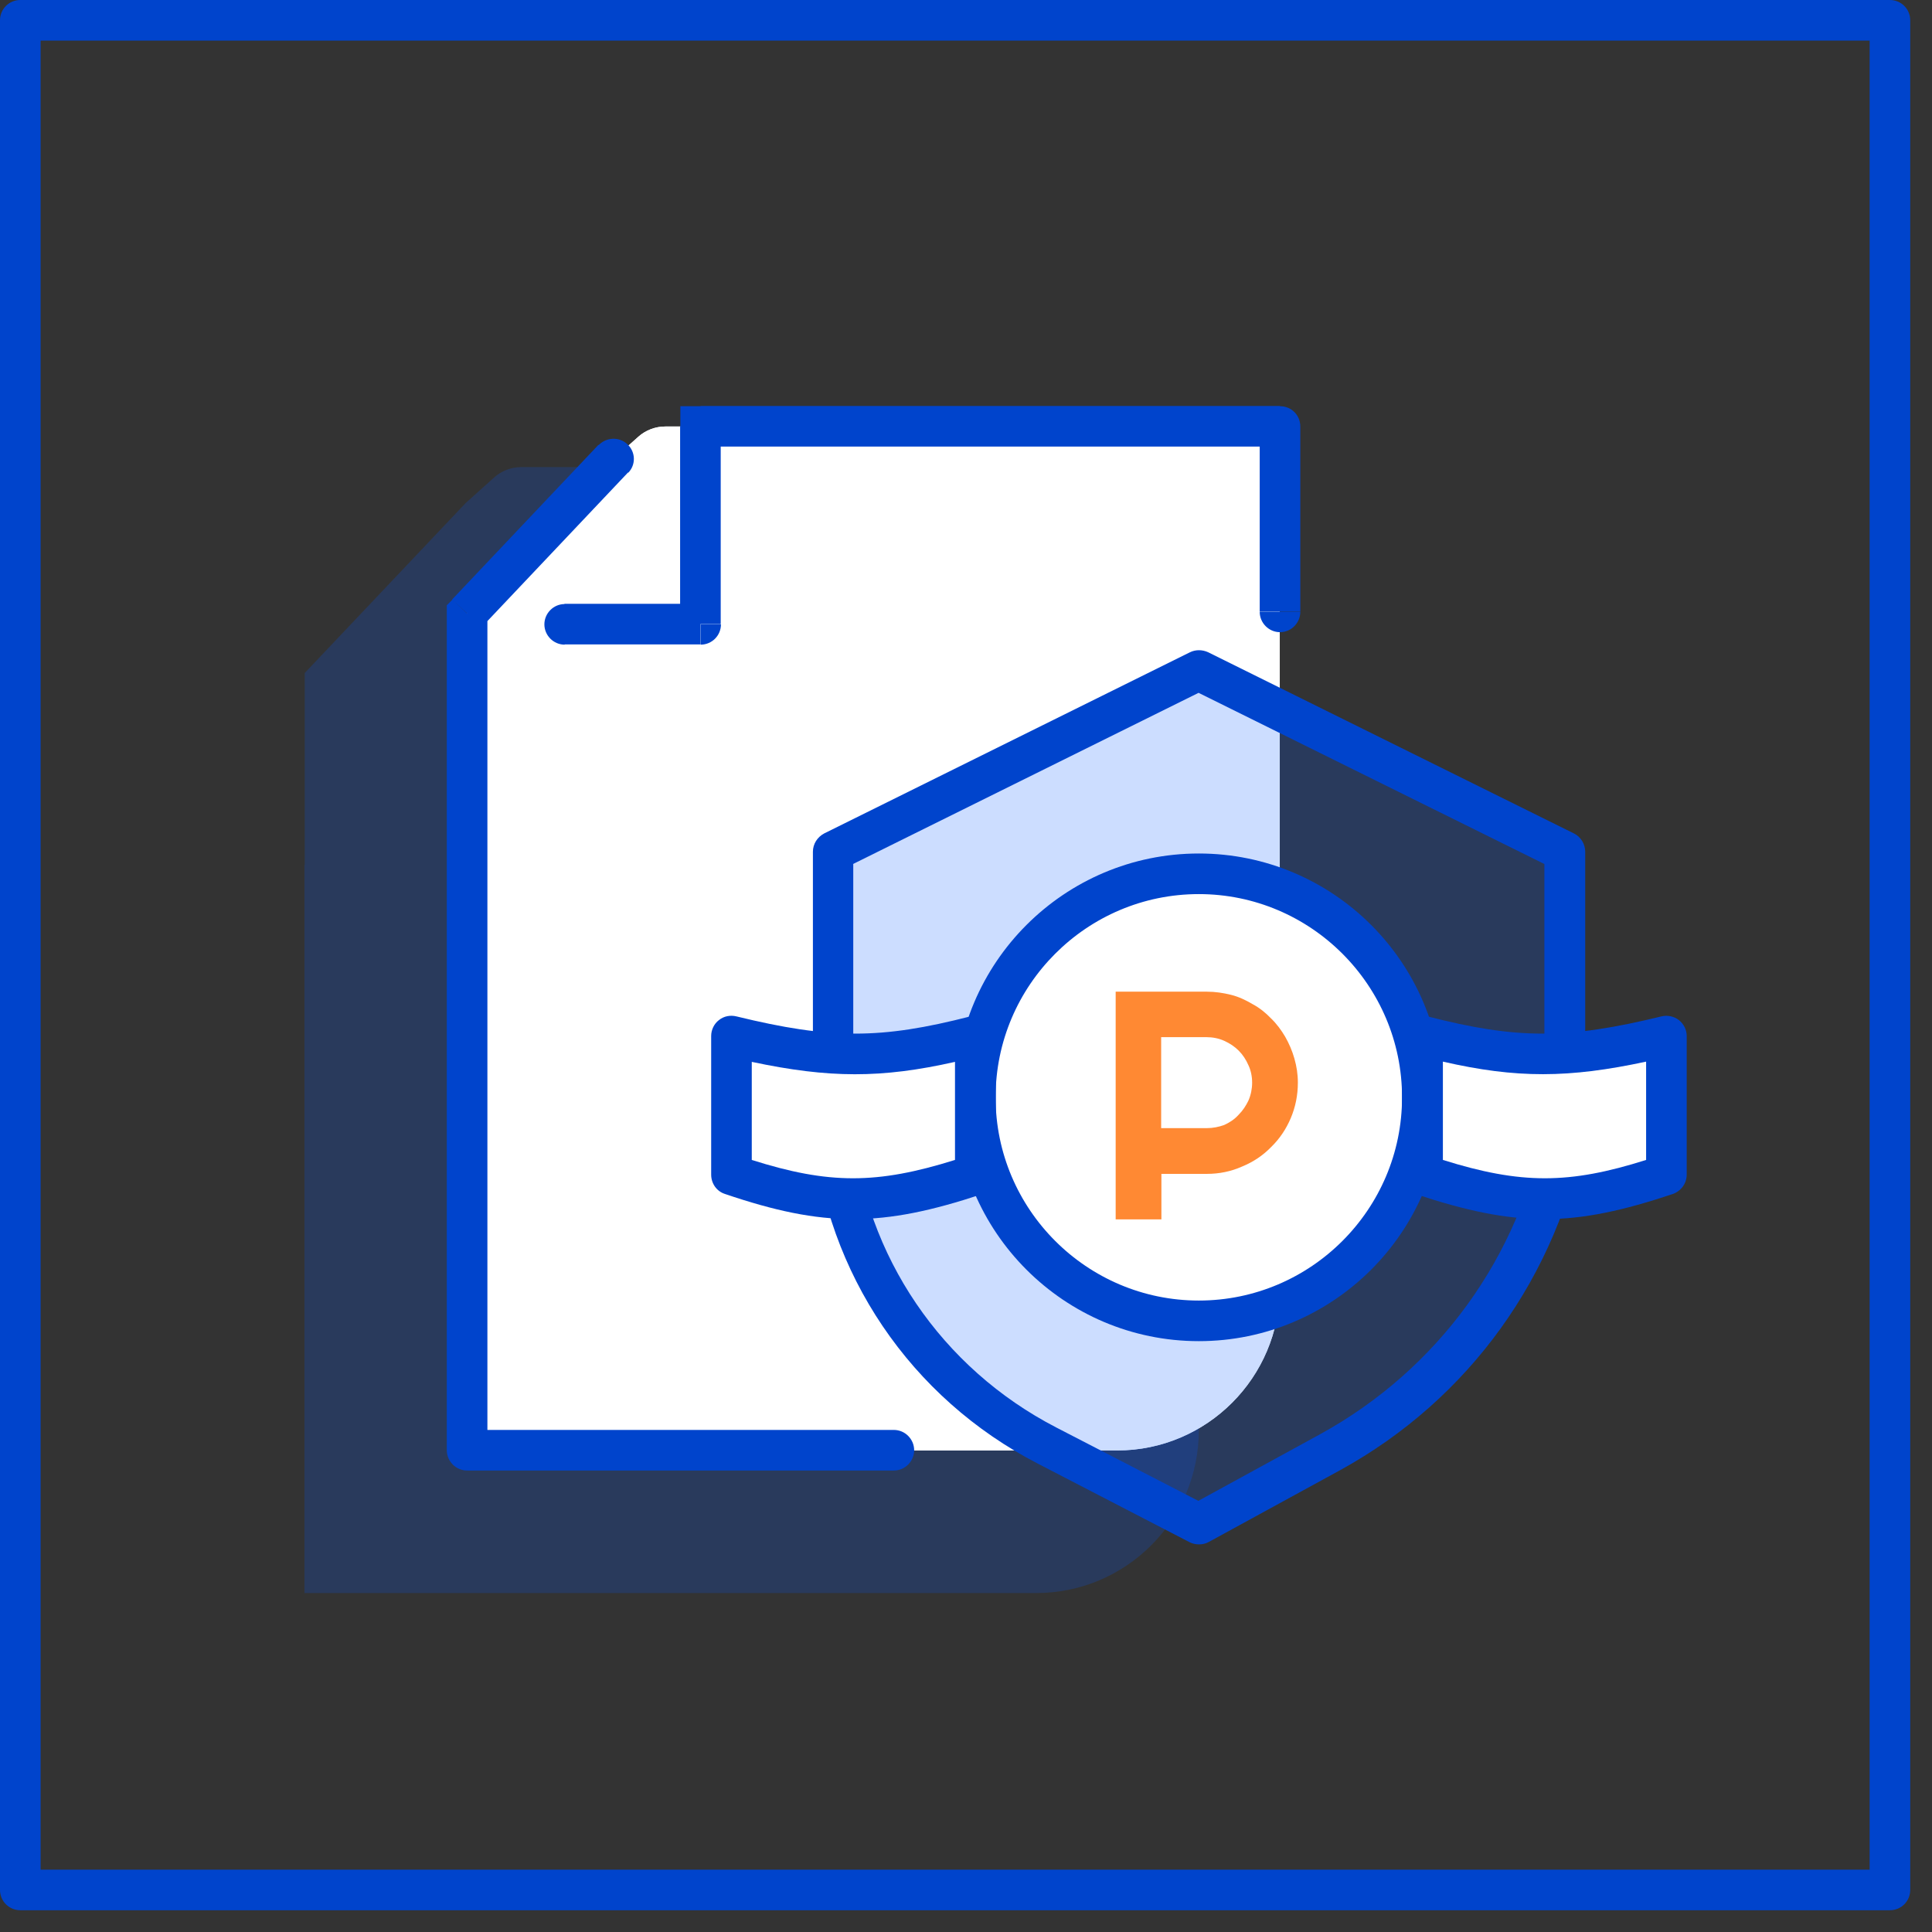 <svg width="79" height="79" viewBox="0 0 79 79" fill="none" xmlns="http://www.w3.org/2000/svg">
<rect x="0" y="0" width="79" height="79" fill="#333333" stroke="none"/>
<path d="M19.1 32.22V25.09L25.08 18.77L26.1 17.86C26.4 17.59 26.8 17.44 27.2 17.44H52.33V52.66C52.33 56.32 49.35 59.31 45.68 59.31H19.09V32.22H19.1Z" fill="white"/>
<g opacity="0.2">
<path d="M12.46 35.36V27.52L19.04 20.57L20.21 19.52C20.51 19.25 20.91 19.1 21.31 19.1H49.02V58.49C49.02 62.16 46.04 65.14 42.37 65.14H12.45V35.36H12.46Z" fill="#0055FF"/>
</g>
<path d="M19.1 32.22V25.09L25.08 18.77L26.1 17.86C26.4 17.59 26.8 17.44 27.2 17.44H52.33V52.66C52.33 56.32 49.35 59.31 45.68 59.31H19.09V32.22H19.1Z" fill="white"/>
<path d="M77.28 78.11H0.83C0.37 78.11 0 77.74 0 77.28V0.83C0 0.37 0.37 0 0.83 0H77.28C77.74 0 78.11 0.37 78.11 0.83V77.28C78.11 77.74 77.74 78.11 77.28 78.11ZM1.66 76.45H76.45V1.66H1.66V76.45Z" fill="#0044CC"/>
<g opacity="0.2">
<path d="M34.06 34.83L49.02 27.42L63.98 34.83V46.17C62.93 51.79 59.41 56.62 54.4 59.38L49.02 62.32L42.82 59.11C37.88 56.57 34.58 51.68 34.07 46.16V34.82L34.06 34.83Z" fill="#0055FF"/>
</g>
<path d="M49.02 63.15C48.89 63.15 48.76 63.12 48.64 63.06L42.44 59.85C37.23 57.16 33.79 52.08 33.24 46.24V34.83C33.24 34.51 33.42 34.23 33.7 34.08L48.66 26.67C48.89 26.56 49.16 26.56 49.4 26.67L64.36 34.08C64.64 34.22 64.82 34.51 64.82 34.83V46.17C63.71 52.19 60.06 57.22 54.81 60.11L49.43 63.05C49.31 63.12 49.17 63.15 49.03 63.15H49.02ZM34.89 35.34V46.16C35.38 51.35 38.49 55.94 43.19 58.37L49 61.37L53.99 58.64C58.81 55.99 62.15 51.38 63.15 46V35.33L49.01 28.33L34.88 35.33L34.89 35.34Z" fill="#0044CC"/>
<path d="M28.65 17.44V16.61H27.82V17.44H28.65ZM19.1 25.09L18.5 24.52L18.27 24.75V25.08H19.1V25.09ZM51.51 25.02C51.51 25.47 51.88 25.85 52.34 25.85C52.8 25.85 53.17 25.47 53.17 25.02H51.51ZM52.34 17.44H53.17C53.17 16.97 52.8 16.61 52.34 16.61V17.44ZM28.65 25.53V26.36C29.11 26.36 29.48 25.99 29.48 25.53H28.65ZM23.09 24.7C22.63 24.7 22.26 25.08 22.26 25.53C22.26 25.98 22.63 26.36 23.09 26.36V24.7ZM25.69 19.33C26.01 19 25.99 18.48 25.66 18.17C25.33 17.85 24.8 17.87 24.48 18.2L25.69 19.33ZM19.1 59.3H18.27C18.27 59.75 18.64 60.13 19.1 60.13V59.3ZM36.55 60.13C37.01 60.13 37.38 59.75 37.38 59.3C37.38 58.85 37.01 58.47 36.55 58.47V60.13ZM18.27 25.08V32.21H19.93V25.08H18.27ZM53.17 25.01V17.43H51.51V25.01H53.17ZM52.34 16.6H28.65V18.26H52.34V16.6ZM27.81 17.43V25.52H29.47V17.43H27.81ZM28.64 24.69H23.08V26.35H28.64V24.69ZM19.7 25.64L25.68 19.32L24.47 18.19L18.49 24.51L19.7 25.64ZM19.93 59.3V32.21H18.27V59.3H19.93ZM19.1 60.13H36.55V58.47H19.1V60.13Z" fill="#0044CC"/>
<path d="M49.02 54.01C54.068 54.01 58.16 49.918 58.16 44.87C58.16 39.822 54.068 35.73 49.02 35.73C43.972 35.73 39.88 39.822 39.88 44.87C39.88 49.918 43.972 54.01 49.02 54.01Z" fill="white"/>
<path d="M49.02 54.84C43.52 54.84 39.05 50.37 39.05 44.87C39.05 39.37 43.52 34.9 49.02 34.9C54.52 34.9 58.99 39.37 58.99 44.87C58.99 50.37 54.52 54.84 49.02 54.84ZM49.02 36.56C44.44 36.56 40.71 40.29 40.71 44.87C40.71 49.45 44.44 53.18 49.02 53.18C53.6 53.18 57.33 49.45 57.33 44.87C57.33 40.29 53.6 36.56 49.02 36.56Z" fill="#0044CC"/>
<path d="M29.91 42.37C33.8 43.32 35.99 43.37 39.88 42.37V48.04C35.99 49.34 33.8 49.35 29.91 48.04V42.37Z" fill="white"/>
<path d="M34.88 49.85C33.27 49.85 31.67 49.51 29.64 48.82C29.3 48.71 29.08 48.39 29.08 48.03V42.36C29.08 42.11 29.2 41.86 29.4 41.71C29.6 41.55 29.86 41.5 30.11 41.56C33.96 42.5 36.02 42.5 39.68 41.56C39.93 41.5 40.19 41.56 40.4 41.71C40.6 41.87 40.72 42.11 40.72 42.37V48.04C40.72 48.4 40.49 48.72 40.15 48.83C38.1 49.51 36.49 49.85 34.88 49.85ZM30.74 47.43C33.89 48.43 35.86 48.43 39.05 47.43V43.42C36.04 44.1 33.9 44.09 30.74 43.42V47.44V47.43Z" fill="#0044CC"/>
<path d="M68.14 42.37C64.25 43.32 62.06 43.37 58.17 42.37V48.04C62.06 49.34 64.25 49.35 68.14 48.04V42.37Z" fill="white"/>
<path d="M63.17 49.85C61.56 49.85 59.95 49.51 57.9 48.83C57.56 48.72 57.33 48.4 57.33 48.04V42.37C57.33 42.11 57.45 41.87 57.65 41.71C57.85 41.55 58.12 41.5 58.37 41.56C62.03 42.5 64.08 42.5 67.94 41.56C68.19 41.5 68.45 41.56 68.65 41.71C68.85 41.87 68.97 42.11 68.97 42.36V48.03C68.97 48.39 68.74 48.7 68.41 48.82C66.38 49.5 64.78 49.85 63.17 49.85ZM59 47.43C62.19 48.43 64.16 48.43 67.31 47.43V43.41C64.15 44.09 62.01 44.1 59 43.41V47.42V47.43Z" fill="#0044CC"/>
<g opacity="0.8">
<path d="M47.48 42.41V46.13H49.34C49.6 46.13 49.84 46.08 50.06 46C50.28 45.9 50.48 45.77 50.65 45.58C50.82 45.41 50.95 45.21 51.05 45C51.15 44.77 51.2 44.52 51.2 44.27C51.2 44.02 51.15 43.77 51.05 43.56C50.95 43.33 50.82 43.13 50.65 42.96C50.48 42.79 50.28 42.66 50.06 42.56C49.84 42.46 49.59 42.41 49.34 42.41H47.48ZM47.48 49.86H45.62V40.55H49.35C49.69 40.55 50.02 40.6 50.34 40.68C50.66 40.76 50.95 40.9 51.22 41.06C51.5 41.21 51.75 41.41 51.97 41.64C52.2 41.86 52.39 42.12 52.55 42.39C52.71 42.67 52.84 42.97 52.93 43.29C53.02 43.61 53.07 43.92 53.07 44.27C53.07 44.79 52.97 45.27 52.78 45.72C52.59 46.17 52.32 46.57 51.98 46.9C51.64 47.25 51.25 47.51 50.79 47.7C50.34 47.9 49.86 48 49.35 48H47.49V49.86H47.48Z" fill="#FF6B00"/>
</g>
</svg>
